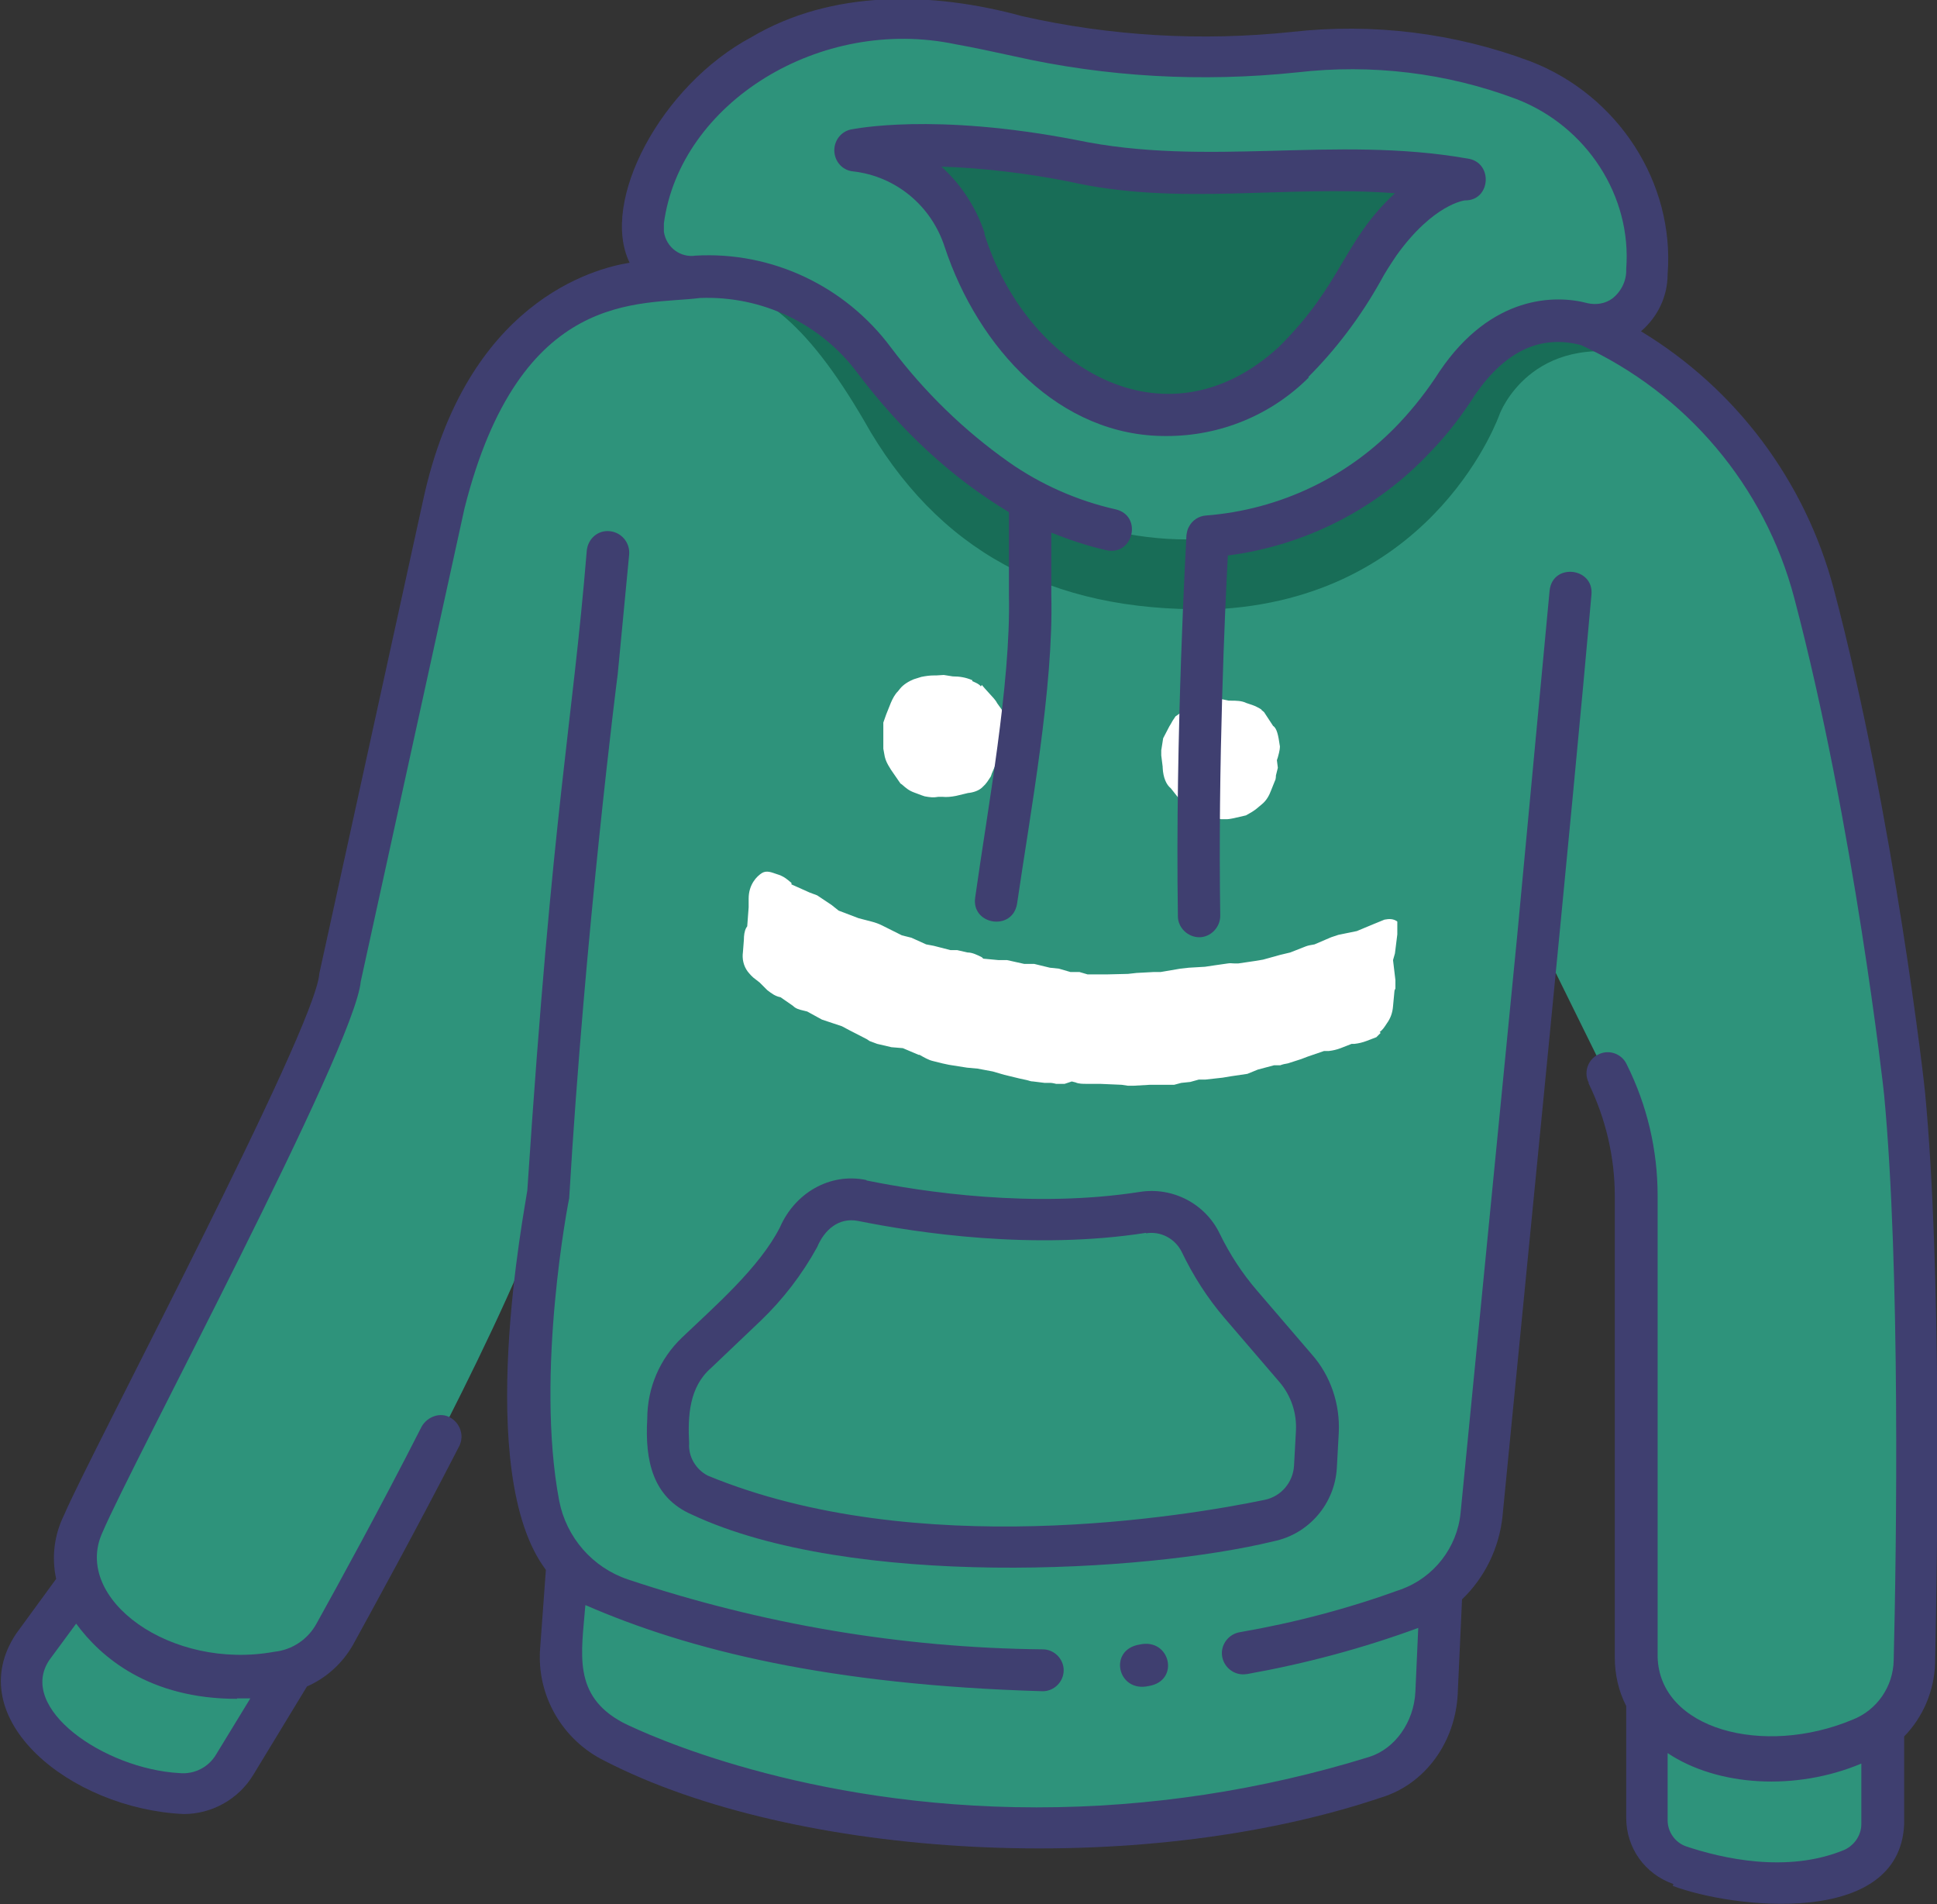 <svg xmlns="http://www.w3.org/2000/svg" id="Layer_2" data-name="Layer 2" viewBox="0 0 40.7 40"><rect x="0" y="0" width="40.7" height="40" fill="#333333" stroke="none"/><defs><style> .cls-1 { fill: #3f3f70; } .cls-2 { fill: #fff; } .cls-3 { fill: #186d57; } .cls-4 { fill: #2e937b; } </style></defs><g id="Layer_1-2" data-name="Layer 1"><g><path class="cls-4" d="M34.6,35.54v2.7c0,.44.27.83.69.97.68.32,4.19.91,4.27-.88v-2.78h-4.96ZM1.95,32.86l-1.27,1.74c-.93,1.38,1.05,2.93,3.05,3.08.48.04.94-.19,1.19-.6l1.55-2.56-4.52-1.66ZM11.98,32.13l-.19,2.52c-.06.81.38,1.58,1.11,1.93,2.52,1.23,8.7,2.98,16.01.74.76-.23,1.25-.98,1.29-1.77l.17-3.87-18.38.45Z"></path><path class="cls-4" d="M30.98,6.23s-8.8-1.02-17.55-.27c0,0-3.15.18-4.13,4.66-.41,1.46-2.12,10.71-2.84,11.83l-4.74,9.59c-.25.49-.22,1.08.07,1.55.52.83,1.65,1.9,4.01,1.58.51-.07.96-.37,1.21-.82,1-1.81,3.76-6.87,4.52-9.29,0,0-.74,3.72-.21,6.53.18.93.84,1.69,1.74,1.99,2.75.94,9.6,2.72,16.53.22.85-.31,1.45-1.08,1.54-1.98l1.19-12.13,1.44,2.92c.39.8.6,1.67.6,2.56v9.69c.05,1.86,2.49,2.64,4.7,1.73.68-.27,1.13-.92,1.15-1.65.05-2.41.14-8.29-.21-11.93,0,0-.63-5.66-1.9-10.53-.87-3.33-3.69-5.86-7.11-6.27h0Z"></path><g><path class="cls-2" d="M20.63,14.39l.06.07.19.21s.06.07.07.1l.1.14.03.21c.01.07,0,.14,0,.22v.1s-.01.05-.01.05c0,.08-.03.16-.07.24l-.02.03-.02.21-.12.28-.02.06c-.06.09-.09.15-.18.23-.07.07-.19.11-.3.12l-.25.06c-.1.02-.2.03-.29.02h-.08c-.11.02-.18.01-.29-.01l-.06-.02-.16-.06c-.11-.04-.17-.09-.26-.17l-.03-.02-.2-.29-.06-.1c-.04-.07-.07-.15-.08-.23l-.02-.11s0-.1,0-.14v-.14s0-.16,0-.16v-.11s.06-.17.06-.17l.1-.25c.04-.09.08-.17.15-.24l.04-.05c.07-.09.19-.16.29-.2l.16-.05c.1-.02.18-.03.26-.03h.05s.16-.01.16-.01l.19.03c.14,0,.27.02.41.08v.02c.09.04.14.06.18.11ZM26.5,14.91l.06.05.19.29c.08.05.11.2.14.41.01.03,0,.11-.04.25l-.02.06.02.16-.04.16s0,.08-.02.11l-.08.2c-.04.11-.1.22-.2.3l-.12.1s-.08.06-.14.09l-.07.04-.26.06s-.1.02-.13.02h-.14s-.28-.07-.28-.07c-.03,0-.11,0-.14-.03l-.11-.04c-.09-.04-.18-.11-.27-.2-.03-.02-.03-.03-.06-.07l-.19-.24c-.09-.07-.16-.22-.17-.43v-.02s-.03-.24-.03-.24v-.11s.01-.05.01-.06l.03-.19.13-.25c.04-.06.06-.11.09-.15l.04-.06.2-.14c.08-.06.19-.13.29-.15l.18-.05c.08-.03.15-.04.21-.03h.05s.19.04.19.04h.05c.1,0,.22,0,.32.05l.12.04c.06.02.14.06.2.1Z"></path><path class="cls-2" d="M29.01,21.7l-.09.09-.21.08c-.08.03-.16.05-.25.06h-.06s-.23.09-.23.09c-.08.03-.16.05-.25.06h-.1s-.35.12-.35.12l-.13.05-.28.09c-.06.01-.11.02-.16.04h-.13s-.34.09-.34.09l-.22.09-.34.05-.18.03-.36.04h-.14s-.18.05-.18.05l-.19.02-.15.04h-.35s-.16,0-.16,0l-.35.02h-.11s-.13-.02-.13-.02l-.46-.02h-.29c-.06,0-.16,0-.22-.03l-.08-.02-.15.05h-.18s-.08-.02-.11-.02h-.13s-.24-.03-.24-.03c-.06,0-.09-.02-.14-.03l-.14-.03-.33-.08-.24-.07-.32-.06-.22-.02-.38-.06-.14-.03-.2-.05c-.09-.02-.19-.08-.28-.13h-.02s-.33-.14-.33-.14l-.24-.02-.3-.07s-.11-.04-.16-.06l-.06-.04-.37-.19-.15-.08-.3-.1-.12-.04-.31-.17-.08-.02c-.09-.02-.16-.04-.22-.1l-.26-.18c-.11-.02-.19-.08-.28-.15l-.16-.16-.09-.07c-.06-.04-.12-.11-.16-.16-.09-.12-.12-.27-.1-.41l.02-.26c0-.08.01-.18.05-.25l.02-.03.03-.4v-.05s0-.08,0-.13c0-.3.17-.47.28-.54.1-.06.21-.01.3.02l.06.02c.11.04.18.1.26.17v.03s.38.17.38.17l.16.06.3.2.15.12.42.16.27.07c.08.02.16.05.22.08l.08.04.34.17.2.05.31.14.16.03.35.09h.14s.22.05.22.05c.1,0,.2.05.3.1l.03.03.32.03h.18s.36.08.36.08h.21s.33.08.33.08l.19.02.24.07h.19s.17.05.17.05h.43s.42-.01.42-.01l.18-.02.37-.02h.14s.41-.07.41-.07l.18-.02.34-.02.2-.03.28-.04c.06-.01.08,0,.14,0h.08s.34-.05.34-.05l.18-.03.36-.1.21-.05.28-.11s.07-.03.12-.04l.11-.02.35-.15.15-.05.39-.08.36-.15.22-.09c.1-.02.19-.02.27.04v.27s-.05.4-.05.4l-.04.14.05.42v.18s-.02.03-.02.05l-.03.32c-.01.13-.05.25-.13.36l-.04.06s-.05.08-.11.12Z"></path></g><path class="cls-4" d="M18.12,25.23c1.21.24,3.59.6,5.9.25.5-.08.99.18,1.22.63.38.86,1.39,1.91,1.99,2.63.54.59.48,1.34.42,2.08-.03.56-.43,1.02-.97,1.14-2.27.47-7.69,1.23-11.96-.54-.66-.28-.7-.97-.67-1.6,0-.53.22-1.03.6-1.39.73-.69,1.69-1.53,2.14-2.43.22-.53.75-.89,1.33-.77h0Z"></path><path class="cls-3" d="M34.47,7.48c-1.05-.68-2.24-1.11-3.49-1.26,0,0-7.99-.93-16.31-.36,1.35.15,2.35.97,3.62,3.21,1.6,2.67,4.04,3.85,7.41,3.72,4.5-.31,5.81-4.09,5.81-4.09,0,0,.65-1.76,2.96-1.22h0Z"></path><path class="cls-4" d="M13.49,4.66c.37-2.76,3.56-4.77,6.65-4.12,2.27.52,4.7.88,7.04.59,2.86-.35,7.65.52,7.41,4.61.02.61-.46,1.12-1.08,1.14-.09,0-.19,0-.28-.03-.71-.18-1.71-.08-2.62,1.22-3.08,4.73-9.06,4.09-12.26-.46-.88-1.19-2.31-1.85-3.79-1.75-.57.03-1.05-.4-1.09-.96,0-.08,0-.16.01-.24Z"></path><path class="cls-3" d="M18.77,3.07c.75-.04,2.02-.02,3.76.31,2.82.59,4.73-.07,7.86.34.04,0,.07.04.07.08,0,.03-.02.05-.05.06-.32.13-.83.44-1.37,1.18-.61.87-.72,1.42-1.86,2.57-2.56,2.37-5.9.64-6.9-2.57-.22-.68-.7-1.25-1.34-1.59-.07-.03-.14-.07-.21-.1-.08-.03-.11-.12-.08-.19.02-.05.07-.09.13-.09h0Z"></path><path class="cls-1" d="M23.94,34.55c-.66.11-.46,1.02.2.87.66-.11.45-1.02-.2-.87ZM27.49,7.92c.59-.59,1.1-1.27,1.51-2,.1-.19.22-.37.34-.55.78-1.09,1.44-1.16,1.44-1.16.55.01.6-.81.05-.88-2.8-.49-5.46.19-8.22-.39-3.01-.58-4.66-.23-4.73-.22-.24.05-.39.29-.34.53.04.19.19.33.38.35.9.1,1.65.72,1.93,1.59.7,2.11,2.41,3.99,4.67,3.97,1.12,0,2.19-.44,2.98-1.23h0ZM20.69,4.9c-.18-.54-.49-1.02-.91-1.4.89.03,1.79.14,2.66.31,2.31.53,4.55.07,6.87.25-1.1,1.02-1.09,1.89-2.44,3.23-2.41,2.21-5.33.39-6.19-2.39h0ZM18.2,24.79c-.77-.16-1.5.28-1.81.99-.43.85-1.38,1.67-2.06,2.32-.47.45-.73,1.06-.73,1.71-.05.87.11,1.65.94,2.01,3.33,1.56,9.51,1.22,12.22.56.74-.15,1.29-.79,1.33-1.55l.04-.73c.03-.6-.17-1.2-.57-1.65l-1.15-1.34c-.31-.36-.57-.76-.78-1.19-.3-.63-.99-.99-1.68-.88-2.24.35-4.56,0-5.74-.24h0ZM24.08,25.91c.31-.05.61.11.75.39.24.5.54.97.9,1.39l1.15,1.34c.25.29.37.66.35,1.03l-.04.73c-.02.35-.27.65-.62.72-1.64.34-7.32,1.3-11.7-.51-.25-.13-.41-.4-.39-.68-.03-.57,0-1.18.46-1.58l1.04-.99c.47-.45.87-.97,1.19-1.55.15-.36.45-.63.86-.55,1.24.25,3.68.62,6.05.25h0Z"></path><path class="cls-1" d="M30.63,35.57l.09-1.97c.48-.46.78-1.08.85-1.74.44-4.52,1.48-14.95,1.87-19.37.05-.57-.82-.67-.88-.08l-.68,7.24-1.19,12.13c-.07.73-.56,1.36-1.25,1.61-1.1.4-2.23.7-3.39.9-.24.04-.41.27-.37.51.04.24.27.41.51.37,0,0,0,0,.01,0,1.23-.22,2.43-.54,3.6-.97l-.06,1.34c-.03.64-.43,1.2-.97,1.37-2.26.7-4.62,1.06-6.99,1.06-4.87,0-8.19-1.53-8.69-1.78-1.07-.57-.87-1.46-.79-2.47,2.18.95,5.13,1.68,9.61,1.81.24,0,.44-.2.44-.44,0-.24-.2-.44-.44-.44h0c-2.97-.03-5.91-.53-8.72-1.47-.74-.25-1.29-.88-1.44-1.65-.51-2.69.2-6.32.21-6.36.33-5.58,1.01-10.95,1.02-11.01l.24-2.51c.02-.24-.15-.46-.4-.49s-.46.15-.49.4c0,0,0,0,0,0-.31,3.77-.71,5.29-1.25,13.45-.04.32-1.15,5.93.39,7.97l-.12,1.64c-.08.99.46,1.93,1.35,2.37,3.99,2.06,11.2,2.5,16.33.77.91-.28,1.55-1.15,1.6-2.18h0Z"></path><path class="cls-1" d="M35.15,39.62c1.24.47,4.77.89,4.86-1.3v-1.84c.4-.41.63-.96.65-1.53.05-2.38.14-8.31-.21-11.99,0-.06-.64-5.75-1.92-10.59-.6-2.26-2.05-4.2-4.05-5.41.35-.3.56-.73.56-1.2.15-1.92-1.04-3.76-2.88-4.47-1.6-.6-3.32-.81-5.01-.62-1.9.2-3.81.09-5.67-.33-1.9-.52-4-.56-5.69.44-1.91,1.02-3.19,3.46-2.56,4.74-.76.12-3.44.83-4.34,4.99l-2.18,9.94c-.07,1.15-4.84,10.14-5.36,11.37-.21.42-.27.89-.17,1.35l-.84,1.15c-1.19,1.78,1.13,3.68,3.52,3.79.59,0,1.15-.31,1.46-.82l1.13-1.86c.41-.18.75-.49.97-.88.45-.82,1.34-2.44,2.23-4.17.11-.22.02-.48-.19-.6s-.48-.02-.6.19c-.87,1.71-1.76,3.33-2.21,4.14-.18.33-.51.55-.88.59-2.18.4-4.25-1.11-3.62-2.5.62-1.46,5.3-10.18,5.43-11.58l2.18-9.94c1.17-4.64,3.69-4.26,4.95-4.42,1.3-.05,2.54.54,3.31,1.58.91,1.2,1.95,2.18,3.18,2.92v1.75c.04,1.86-.45,4.49-.71,6.35-.08.57.78.71.88.13.28-1.92.77-4.56.72-6.48v-1.32c.38.15.76.28,1.16.37.57.12.76-.73.19-.86-.8-.18-1.57-.52-2.24-.99-.95-.67-1.78-1.48-2.48-2.41-.96-1.29-2.5-2.02-4.1-1.93-.32.05-.62-.17-.67-.5,0-.06,0-.12,0-.18.34-2.53,3.28-4.36,6.13-3.76.4.07.8.16,1.22.25,1.95.44,3.96.55,5.96.34,1.56-.18,3.14.01,4.6.56,1.48.57,2.43,2.04,2.31,3.57.01.24-.1.47-.29.62-.15.11-.34.14-.52.1-.67-.18-2.02-.18-3.11,1.43-.25.39-.53.75-.84,1.08-1.07,1.14-2.52,1.83-4.07,1.95-.15.01-.29.1-.36.24-.03.05-.04.11-.05.17,0,.04-.24,4.17-.18,8.01,0,.24.21.44.45.44s.44-.21.44-.45c-.05-3.14.1-6.47.16-7.57,1.63-.21,3.14-.98,4.26-2.18.36-.37.67-.78.95-1.22.64-.91,1.37-1.24,2.21-1.02,2.21,1.01,3.86,2.96,4.48,5.31,1.26,4.77,1.89,10.41,1.89,10.45.34,3.62.26,9.51.2,11.87-.01.55-.35,1.05-.87,1.25-1.87.78-4.05.2-4.09-1.32v-9.69c0-.96-.22-1.9-.65-2.76-.1-.22-.37-.32-.59-.21-.22.1-.32.37-.21.59,0,0,0,.01,0,.02.36.74.55,1.55.55,2.37v9.69c0,.36.08.71.24,1.02v2.35c0,.63.39,1.18.99,1.39h0ZM4.98,35.68c.09,0,.19,0,.28,0l-.72,1.18c-.16.27-.46.42-.77.39-1.59-.09-3.42-1.37-2.73-2.38l.56-.76c.52.71,1.54,1.58,3.38,1.58h0ZM35.04,36.83c1.05.7,2.69.8,4.07.22v1.27c0,.23-.14.44-.35.54-1.22.51-2.61.17-3.33-.07-.23-.08-.39-.3-.39-.55v-1.41Z"></path></g></g></svg>